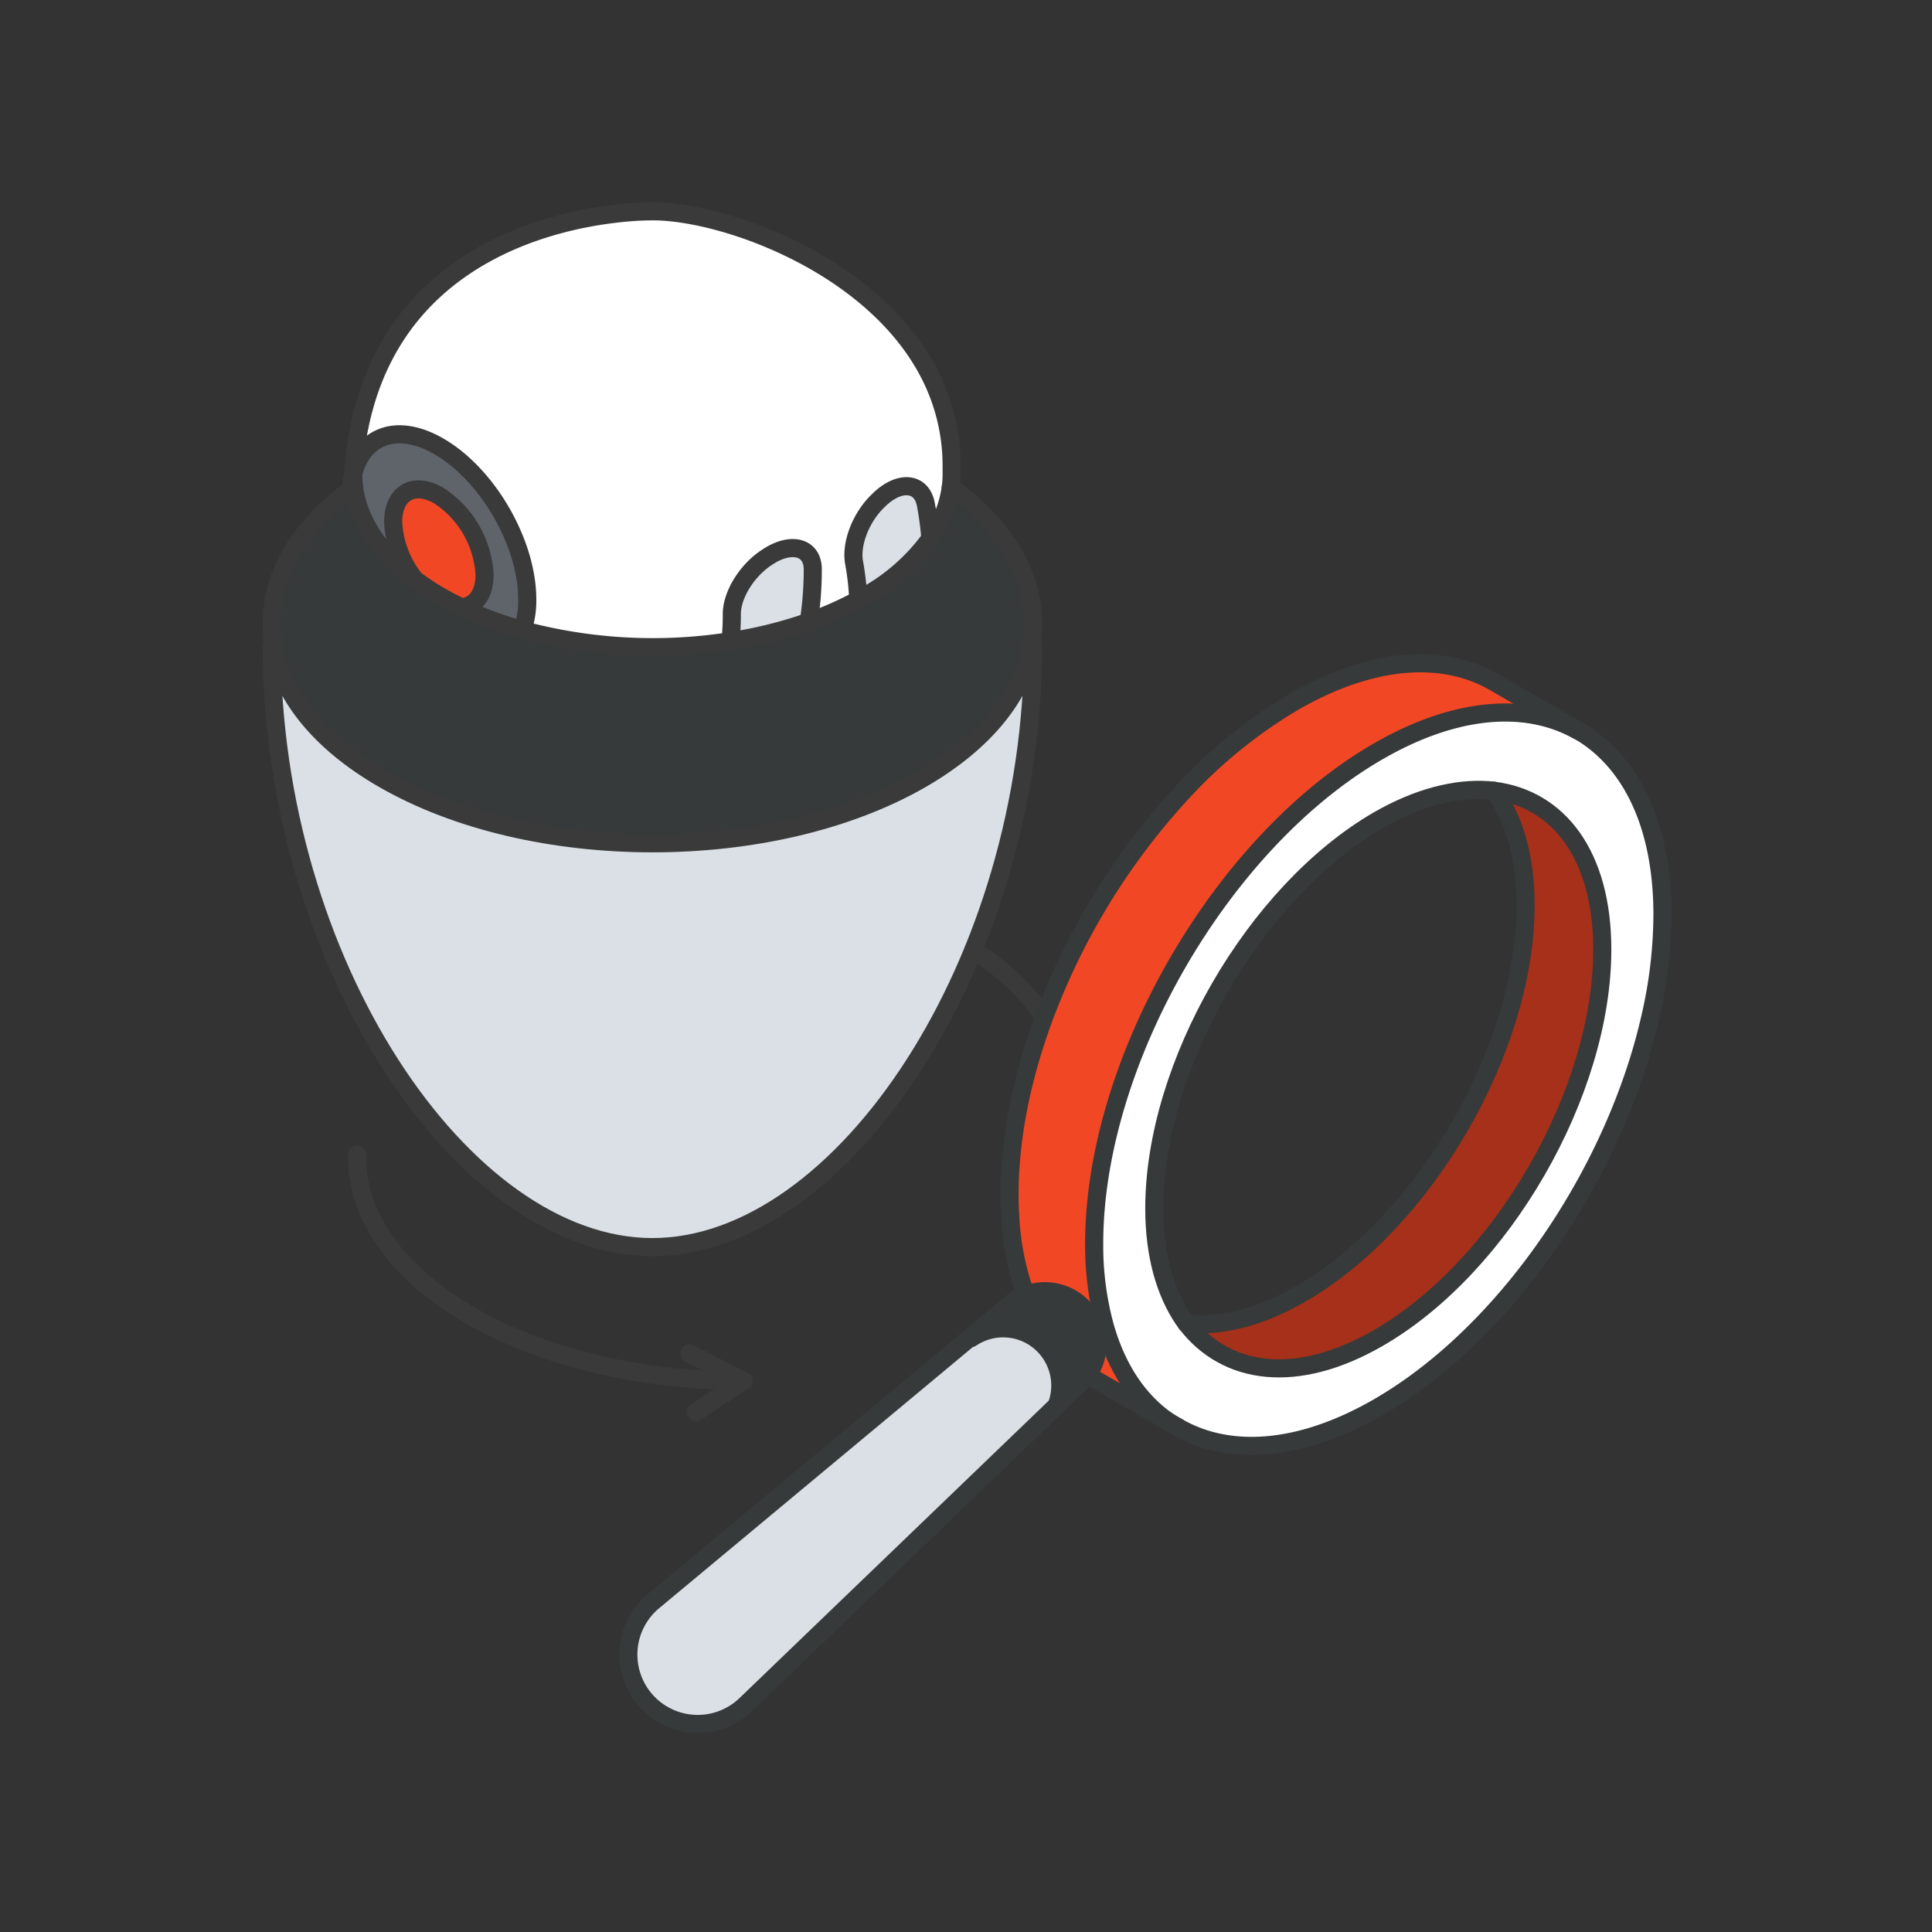 <svg xmlns="http://www.w3.org/2000/svg" xmlns:xlink="http://www.w3.org/1999/xlink" width="320" height="320" viewBox="0 0 320 320">
  <rect x="0" y="0" width="320" height="320" fill="#333333" stroke="none"/>
  <defs>
    <clipPath id="clip-illu_ki_suche_320x320">
      <rect width="320" height="320"/>
    </clipPath>
  </defs>
  <g id="illu_ki_suche_320x320" clip-path="url(#clip-illu_ki_suche_320x320)">
    <g id="Gruppe_10" data-name="Gruppe 10" transform="translate(-3.915 -11.291)">
      <g id="Layer_2" data-name="Layer 2" transform="translate(47.415 44.791)">
        <g id="icons_design" data-name="icons design">
          <path id="Pfad_38962" data-name="Pfad 38962" d="M114.42,44.84a13.23,13.23,0,0,0-.44,2.71l.54-.41a16.649,16.649,0,0,1-.12-2A2.831,2.831,0,0,1,114.42,44.84Z" transform="translate(-99.379 0)" fill="#fff"/>
          <path id="Pfad_38963" data-name="Pfad 38963" d="M85.291,44.84a2.829,2.829,0,0,0,0,.3,16.65,16.65,0,0,0,.12,2c.67,5.45,4,10.79,10.08,15.34A16.49,16.49,0,0,1,91.871,53c0-4.83,3.39-6.79,7.57-4.38a16.75,16.75,0,0,1,7.57,13.08c0,3.27-1.56,5.21-3.85,5.39a60.74,60.74,0,0,0,10.11,3.76,14.57,14.57,0,0,0,.81-5.07c0-9.33-6.55-20.68-14.64-25.35C92.651,36.51,86.941,38.56,85.291,44.84Z" transform="translate(-70.251 0)" fill="#5f646b"/>
          <path id="Pfad_38964" data-name="Pfad 38964" d="M92.36,53a16.49,16.49,0,0,0,3.6,9.51,41.562,41.562,0,0,0,4.3,2.83c1.09.63,2.23,1.22,3.39,1.78,2.29-.18,3.85-2.12,3.85-5.39a16.75,16.75,0,0,0-7.57-13.11C95.75,46.18,92.36,48.14,92.36,53Z" transform="translate(-70.739 0)" fill="#f24724"/>
          <path id="Pfad_38965" data-name="Pfad 38965" d="M38.22,68.25A42.34,42.34,0,0,1,38,72.7a71.339,71.339,0,0,0,13-3.22,56.8,56.8,0,0,0,.67-8.67c0-3.75-3.63-4.67-7.58-2a1.481,1.481,0,0,0-.13.08C40.6,61.11,38.2,65.11,38.22,68.25Z" transform="translate(39.451 0)" fill="#dae0e5"/>
          <path id="Pfad_38966" data-name="Pfad 38966" d="M18.646,59.72a43.7,43.7,0,0,1,.68,6.13l.94-.54a33.21,33.21,0,0,0,11-9.64,52.941,52.941,0,0,0-.75-5.67c-.71-3.68-4.43-4-7.83-.62l-.11.11C19.706,52.26,18.066,56.63,18.646,59.72Z" transform="translate(79.325 0)" fill="#dae0e5"/>
          <path id="Pfad_38967" data-name="Pfad 38967" d="M113.95,47.14a16.652,16.652,0,0,0,.13-2v-1.5a33,33,0,0,0-1.21-8.93C106.61,12.25,77.65,1.5,64.62,1.5a54.27,54.27,0,0,0-6.34.41C44.16,3.58,16.99,11.47,15.01,44.84c1.65-6.28,7.36-8.33,14.15-4.41,8.09,4.67,14.64,16,14.64,25.35a14.57,14.57,0,0,1-.81,5.07A83.52,83.52,0,0,0,77.42,72.7a42.338,42.338,0,0,0,.22-4.45c0-3.14,2.38-7.14,5.7-9.37a1.482,1.482,0,0,1,.13-.08c3.95-2.66,7.55-1.74,7.58,2a56.8,56.8,0,0,1-.62,8.67,56.271,56.271,0,0,0,8.19-3.63,43.7,43.7,0,0,0-.68-6.13c-.58-3.09,1.06-7.46,3.93-10.24l.11-.11c3.4-3.36,7.11-3.05,7.83.64a52.937,52.937,0,0,1,.76,5.68A19.08,19.08,0,0,0,113.95,47.14Z" transform="translate(0.031 0)" fill="#fff"/>
          <path id="Pfad_38968" data-name="Pfad 38968" d="M113.981,47.14a19.2,19.2,0,0,1-3.38,8.53,33.21,33.21,0,0,1-11,9.64l-.94.54a56.761,56.761,0,0,1-8.19,3.63,72.169,72.169,0,0,1-13,3.22,83.52,83.52,0,0,1-34.45-1.85,60.741,60.741,0,0,1-10.11-3.76c-1.16-.55-2.3-1.15-3.39-1.78a41.559,41.559,0,0,1-4.3-2.83c-6-4.55-9.4-9.89-10.08-15.34l-.54.41C4.531,54.99.3,64.28,1.791,73.26c1.35,8.12,7.4,16,18.18,22.25,24.63,14.22,64.56,14.22,89.18,0,10.78-6.22,16.84-14.13,18.18-22.25C128.851,64.12,124.4,54.72,113.981,47.14Z" transform="translate(0 0)" fill="#373a3a"/>
          <path id="Pfad_38969" data-name="Pfad 38969" d="M127.33,73.26c-1.34,8.12-7.4,16-18.18,22.25-24.62,14.22-64.55,14.22-89.18,0C9.19,89.29,3.14,81.38,1.79,73.26H1.5c0,52.36,31.53,99.76,63.06,99.76s63.06-47.36,63.06-99.72Z" transform="translate(0.001 0)" fill="#dae0e5"/>
          <path id="Pfad_38970" data-name="Pfad 38970" d="M32.894,67.09c-1.16-.56-2.3-1.15-3.39-1.78a41.559,41.559,0,0,1-4.3-2.83c-6-4.55-9.41-9.89-10.08-15.34a16.649,16.649,0,0,1-.12-2,2.833,2.833,0,0,1,0-.3c2.2-33.35,29.17-41.26,43.29-42.93a54.27,54.27,0,0,1,6.34-.41c13,0,42,10.75,48.25,33.21a33,33,0,0,1,1.22,8.93v1.5a16.648,16.648,0,0,1-.13,2,19.08,19.08,0,0,1-3.38,8.53,33.21,33.21,0,0,1-11,9.64l-.94.54a56.76,56.76,0,0,1-8.19,3.63" transform="translate(0.017)" fill="none" stroke="#3a3a3a" stroke-linecap="round" stroke-linejoin="round" stroke-width="3"/>
          <path id="Pfad_38971" data-name="Pfad 38971" d="M96.21,69.48a72.379,72.379,0,0,1-13,3.22,83.52,83.52,0,0,1-34.44-1.85,60.741,60.741,0,0,1-10.11-3.76" transform="translate(-5.749 0)" fill="none" stroke="#3a3a3a" stroke-linecap="round" stroke-linejoin="round" stroke-width="3"/>
          <path id="Pfad_38972" data-name="Pfad 38972" d="M113.981,47.14c10.42,7.58,14.87,16.98,13.35,26.12-1.35,8.12-7.4,16-18.18,22.25-24.62,14.22-64.55,14.22-89.18,0C9.191,89.29,3.141,81.38,1.791,73.26c-1.49-9,2.74-18.27,12.81-25.71l.54-.41" transform="translate(0 0)" fill="none" stroke="#3a3a3a" stroke-linecap="round" stroke-linejoin="round" stroke-width="3"/>
          <path id="Pfad_38973" data-name="Pfad 38973" d="M127.62,73.3c0,52.36-31.53,99.76-63.06,99.76S1.5,125.66,1.5,73.3" transform="translate(0.001 0)" fill="none" stroke="#3a3a3a" stroke-linecap="round" stroke-linejoin="round" stroke-width="3"/>
          <path id="Pfad_38974" data-name="Pfad 38974" d="M31.266,55.67a52.943,52.943,0,0,0-.76-5.67c-.71-3.68-4.43-4-7.83-.62l-.11.11c-2.87,2.78-4.51,7.15-3.93,10.24a43.7,43.7,0,0,1,.68,6.13" transform="translate(79.335 0)" fill="none" stroke="#3a3a3a" stroke-linecap="round" stroke-linejoin="round" stroke-width="3"/>
          <path id="Pfad_38975" data-name="Pfad 38975" d="M50.97,69.48a56.8,56.8,0,0,0,.66-8.67c0-3.75-3.63-4.67-7.58-2a1.481,1.481,0,0,0-.13.08c-3.32,2.23-5.72,6.23-5.7,9.37A42.336,42.336,0,0,1,38,72.71" transform="translate(39.491 0)" fill="none" stroke="#3a3a3a" stroke-linecap="round" stroke-linejoin="round" stroke-width="3"/>
          <path id="Pfad_38976" data-name="Pfad 38976" d="M113.707,70.85a14.57,14.57,0,0,0,.81-5.07c0-9.33-6.55-20.68-14.64-25.35-6.79-3.92-12.47-1.86-14.15,4.41a13.23,13.23,0,0,0-.44,2.71" transform="translate(-70.687 0)" fill="none" stroke="#3a3a3a" stroke-linecap="round" stroke-linejoin="round" stroke-width="3"/>
          <path id="Pfad_38977" data-name="Pfad 38977" d="M103.65,67.09c2.29-.18,3.85-2.12,3.85-5.39a16.75,16.75,0,0,0-7.57-13.11c-4.18-2.41-7.57-.45-7.57,4.38a16.49,16.49,0,0,0,3.6,9.51" transform="translate(-70.739 0)" fill="none" stroke="#3a3a3a" stroke-linecap="round" stroke-linejoin="round" stroke-width="3"/>
          <path id="Pfad_38978" data-name="Pfad 38978" d="M61.78,190.37l7.87-5.16-8.93-4.55" transform="translate(10 10)" fill="none" stroke="#3a3a3a" stroke-linecap="round" stroke-linejoin="round" stroke-width="3"/>
          <path id="Pfad_38979" data-name="Pfad 38979" d="M69.65,185.21h0c-35.38,0-64-16.56-64-37v-.48" transform="translate(10 10)" fill="none" stroke="#3a3a3a" stroke-linecap="round" stroke-linejoin="round" stroke-width="3"/>
          <path id="Pfad_38980" data-name="Pfad 38980" d="M117.73,123.82c9.91,6.5,15.94,15,15.94,24.39" fill="none" stroke="#3a3a3a" stroke-linecap="round" stroke-linejoin="round" stroke-width="3"/>
        </g>
      </g>
      <g id="Layer_2-2" data-name="Layer 2" transform="translate(108 121.153)">
        <g id="icons_design-2" data-name="icons design" transform="translate(0 0)">
          <path id="Pfad_36194" data-name="Pfad 36194" d="M120.616,216.579A11.49,11.49,0,1,0,135.9,233.722l51.551-49.583a9.469,9.469,0,0,0-14.134-11.195l-.1-.139Z" transform="translate(-116.523 -61.194)" fill="#dae0e5"/>
          <path id="Pfad_36195" data-name="Pfad 36195" d="M109.393,171.833l.1.139a9.469,9.469,0,0,1,14.134,11.195l4.1-3.937a10.1,10.1,0,0,0,.919-1.023A8.671,8.671,0,0,0,130,170.316a8.567,8.567,0,0,0-2.454-3.824,8.671,8.671,0,0,0-9.027-1.674,8.42,8.42,0,0,0-2.428,1.422Z" transform="translate(-52.7 -60.247)" fill="#373a3a"/>
          <path id="Pfad_36196" data-name="Pfad 36196" d="M18,132.231c0,1.075,0,2.133.087,3.148a44.787,44.787,0,0,0,2.6,13.536,8.671,8.671,0,0,1,9.027,1.674,8.567,8.567,0,0,1,2.454,3.824,8.741,8.741,0,0,1-1.353,7.891l.789.312,13.588,7.8c-5.333-3.312-9.33-8.914-11.446-16.476a50.823,50.823,0,0,1-1.734-13.6c0-29.994,21.063-66.492,47.051-81.511,12.782-7.319,24.34-8.16,32.8-3.521l-13.571-7.8c-8.481-4.977-20.248-4.275-33.255,3.234A81.164,81.164,0,0,0,46.607,65.722a113.04,113.04,0,0,0-20.594,31.59C20.948,108.888,18,121.011,18,132.231Z" transform="translate(45.11 -44.318)" fill="#f24724"/>
          <path id="Pfad_36197" data-name="Pfad 36197" d="M67.647,66.675c10.779,1.344,17.967,10.7,17.967,26.309,0,23.681-16.632,52.47-37.122,64.307-13.519,7.8-25.216,6.191-31.824-2.428-.173-.225-.338-.451-.5-.694-3.009-4.483-4.8-10.64-4.8-18.314,0-23.673,16.623-52.453,37.122-64.307,6.651-3.824,12.886-5.368,18.279-4.977ZM1.5,141.6a50.823,50.823,0,0,0,1.734,13.6c2.116,7.579,6.07,13.18,11.446,16.476l.633.364c8.507,4.925,20.265,4.206,33.263-3.286,21.236-12.261,39.195-38.874,45.039-64.575a77.079,77.079,0,0,0,1.968-16.909c0-15-5.272-25.5-13.787-30.454l-.52-.251c-8.481-4.6-20.04-3.763-32.769,3.581C22.547,75.112,1.5,111.61,1.5,141.6Z" transform="translate(75.69 -45.566)" fill="#fff"/>
          <path id="Pfad_36198" data-name="Pfad 36198" d="M32.077,151.928c-6.98,4.032-13.5,5.584-19.077,4.934,6.469,8.723,18.305,10.241,31.824,2.428C65.314,147.454,81.9,118.665,81.9,94.966c0-15.608-7.215-25.078-18.01-26.326,3.338,4.509,5.264,10.926,5.264,18.964C69.2,111.3,52.576,140.057,32.077,151.928Z" transform="translate(79.402 -47.548)" fill="#a63019"/>
          <path id="Pfad_36199" data-name="Pfad 36199" d="M1.5,172.532c8.507,4.925,20.265,4.206,33.263-3.286C56,156.984,73.958,130.372,79.8,104.67a77.08,77.08,0,0,0,2.012-16.926c0-15-5.272-25.5-13.787-30.454" transform="translate(89.462 -46.04)" fill="none" stroke="#373a3a" stroke-linecap="round" stroke-linejoin="round" stroke-width="3"/>
          <path id="Pfad_36200" data-name="Pfad 36200" d="M97.822,56.564c-8.481-4.6-20.04-3.763-32.769,3.581C39.039,75.147,18,111.645,18,141.656a50.822,50.822,0,0,0,1.734,13.6c2.116,7.579,6.07,13.18,11.446,16.476" transform="translate(59.147 -45.566)" fill="none" stroke="#373a3a" stroke-linecap="round" stroke-linejoin="round" stroke-width="3"/>
          <path id="Pfad_36201" data-name="Pfad 36201" d="M27.65,156.865h0c5.576.65,12.1-.867,19.077-4.934,20.508-11.871,37.131-40.625,37.131-64.307,0-8.038-1.925-14.455-5.264-18.964h0" transform="translate(64.743 -47.551)" fill="none" stroke="#373a3a" stroke-linecap="round" stroke-linejoin="round" stroke-width="3"/>
          <path id="Pfad_36202" data-name="Pfad 36202" d="M69.234,68.638l-.867-.087c-5.394-.39-11.628,1.153-18.279,4.977C29.623,85.408,13,114.162,13,137.835c0,7.674,1.786,13.831,4.8,18.314.165.243.33.468.5.694,6.608,8.619,18.305,10.241,31.824,2.428C70.613,147.434,87.2,118.645,87.2,94.947,87.2,79.338,80.012,69.982,69.234,68.638Z" transform="translate(74.103 -47.529)" fill="none" stroke="#373a3a" stroke-linecap="round" stroke-linejoin="round" stroke-width="3"/>
          <path id="Pfad_36203" data-name="Pfad 36203" d="M111.762,55.566,97.7,47.45c-8.507-4.917-20.274-4.214-33.281,3.3A81.164,81.164,0,0,0,45.989,65.72,113.04,113.04,0,0,0,25.395,97.31c-5.047,11.576-7.995,23.7-7.995,34.919,0,1.075,0,2.133.087,3.148a44.787,44.787,0,0,0,2.6,13.536" transform="translate(45.727 -44.316)" fill="none" stroke="#373a3a" stroke-linecap="round" stroke-linejoin="round" stroke-width="3"/>
          <path id="Pfad_36204" data-name="Pfad 36204" d="M94.12,180.74l14.221,8.194" transform="translate(-17.379 -62.443)" fill="none" stroke="#373a3a" stroke-linecap="round" stroke-linejoin="round" stroke-width="3"/>
          <path id="Pfad_36205" data-name="Pfad 36205" d="M180.324,183.2l-51.551,49.583a11.49,11.49,0,1,1-15.288-17.143l59.3-49.366a8.42,8.42,0,0,1,2.428-1.422,8.671,8.671,0,0,1,9.027,1.674,8.567,8.567,0,0,1,2.454,3.824,8.671,8.671,0,0,1-1.353,7.891,10.093,10.093,0,0,1-.919,1.023Z" transform="translate(-109.393 -60.251)" fill="none" stroke="#373a3a" stroke-linecap="round" stroke-linejoin="round" stroke-width="3"/>
          <path id="Pfad_36206" data-name="Pfad 36206" d="M116.523,172.945a9.469,9.469,0,0,1,14.134,11.195" transform="translate(-59.726 -61.194)" fill="none" stroke="#373a3a" stroke-linecap="round" stroke-linejoin="round" stroke-width="3"/>
        </g>
      </g>
    </g>
  </g>
</svg>
